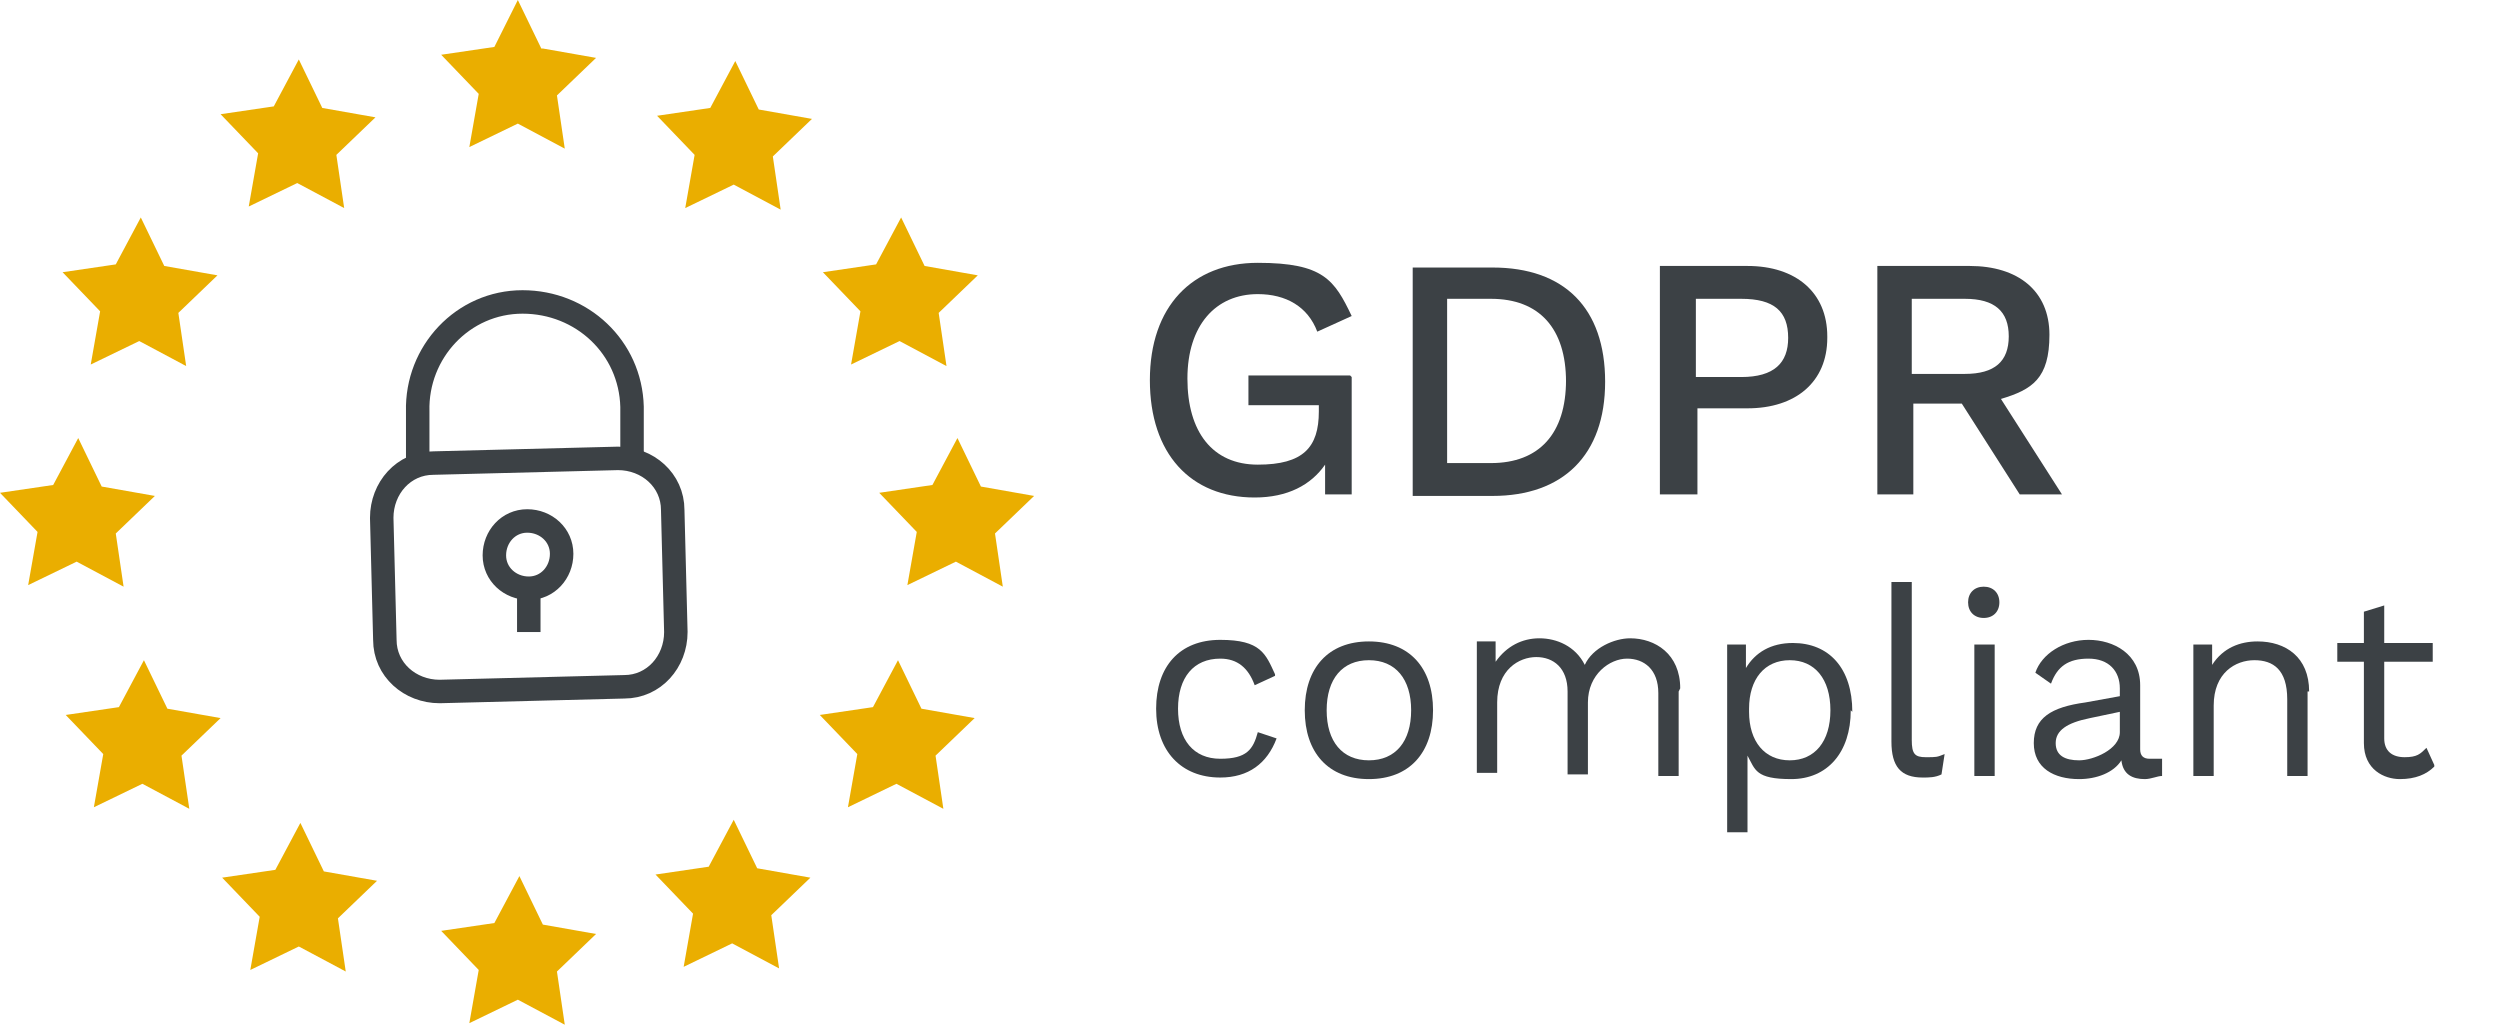 <?xml version="1.0" encoding="UTF-8"?>
<svg id="Ebene_1" xmlns="http://www.w3.org/2000/svg" version="1.1" viewBox="0 0 159.8 65.5">
  <!-- Generator: Adobe Illustrator 29.0.0, SVG Export Plug-In . SVG Version: 2.1.0 Build 186)  -->
  <defs>
    <style>
      .st0 {
        fill: #eaae00;
      }

      .st1 {
        fill: #3c4145;
      }

      .st2 {
        stroke-miterlimit: 10;
        stroke-width: 1.5px;
      }

      .st2, .st3 {
        fill: none;
        stroke: #3c4145;
      }

      .st3 {
        stroke-miterlimit: 10;
        stroke-width: 1.5px;
      }
    </style>
  </defs>
  <g id="Gruppe_2036">
    <g id="Gruppe_2035">
      <path id="Rechteck_822" class="st2" d="M27.7,29.6l11.8-.3c1.9,0,3.5,1.4,3.5,3.3l.2,7.8c0,1.9-1.4,3.5-3.3,3.5l-11.8.3c-1.9,0-3.5-1.4-3.5-3.3l-.2-7.8c0-1.9,1.4-3.5,3.3-3.5h0Z"/>
      <path id="Pfad_3209" class="st3" d="M26.7,29.5v-3.2c-.1-3.8,2.9-7,6.7-7,3.8,0,6.9,2.9,7,6.7v3.4"/>
      <path id="Pfad_3210" class="st3" d="M35.9,35.4c0,1.2-.9,2.2-2.1,2.2s-2.2-.9-2.2-2.1.9-2.2,2.1-2.2c0,0,0,0,0,0,1.2,0,2.2.9,2.2,2.1Z"/>
      <line id="Linie_244" class="st3" x1="33.8" y1="37.7" x2="33.8" y2="40.4"/>
      <path id="Pfad_3211" class="st0" d="M34.7,3.1l3.4.6-2.5,2.4.5,3.4-3-1.6-3.1,1.5.6-3.4-2.4-2.5,3.4-.5L33.1,0l1.5,3.1Z"/>
      <path id="Pfad_3212" class="st0" d="M48.5,7l3.4.6-2.5,2.4.5,3.4-3-1.6-3.1,1.5.6-3.4-2.4-2.5,3.4-.5,1.6-3,1.5,3.1Z"/>
      <path id="Pfad_3213" class="st0" d="M59.1,17l3.4.6-2.5,2.4.5,3.4-3-1.6-3.1,1.5.6-3.4-2.4-2.5,3.4-.5,1.6-3,1.5,3.1Z"/>
      <path id="Pfad_3214" class="st0" d="M62.7,31.1l3.4.6-2.5,2.4.5,3.4-3-1.6-3.1,1.5.6-3.4-2.4-2.5,3.4-.5,1.6-3,1.5,3.1Z"/>
      <path id="Pfad_3215" class="st0" d="M58.9,45.3l3.4.6-2.5,2.4.5,3.4-3-1.6-3.1,1.5.6-3.4-2.4-2.5,3.4-.5,1.6-3,1.5,3.1Z"/>
      <path id="Pfad_3216" class="st0" d="M48.4,55.5l3.4.6-2.5,2.4.5,3.4-3-1.6-3.1,1.5.6-3.4-2.4-2.5,3.4-.5,1.6-3,1.5,3.1Z"/>
      <path id="Pfad_3217" class="st0" d="M34.7,59.1l3.4.6-2.5,2.4.5,3.4-3-1.6-3.1,1.5.6-3.4-2.4-2.5,3.4-.5,1.6-3,1.5,3.1Z"/>
      <path id="Pfad_3218" class="st0" d="M20.7,55.7l3.4.6-2.5,2.4.5,3.4-3-1.6-3.1,1.5.6-3.4-2.4-2.5,3.4-.5,1.6-3,1.5,3.1Z"/>
      <path id="Pfad_3219" class="st0" d="M10.7,45.3l3.4.6-2.5,2.4.5,3.4-3-1.6-3.1,1.5.6-3.4-2.4-2.5,3.4-.5,1.6-3,1.5,3.1Z"/>
      <path id="Pfad_3220" class="st0" d="M6.5,31.1l3.4.6-2.5,2.4.5,3.4-3-1.6-3.1,1.5.6-3.4-2.4-2.5,3.4-.5,1.6-3,1.5,3.1Z"/>
      <path id="Pfad_3221" class="st0" d="M10.5,17l3.4.6-2.5,2.4.5,3.4-3-1.6-3.1,1.5.6-3.4-2.4-2.5,3.4-.5,1.6-3,1.5,3.1Z"/>
      <path id="Pfad_3222" class="st0" d="M20.6,6.9l3.4.6-2.5,2.4.5,3.4-3-1.6-3.1,1.5.6-3.4-2.4-2.5,3.4-.5,1.6-3,1.5,3.1Z"/>
    </g>
  </g>
  <g>
    <path class="st1" d="M86.4,24.1v7.5h-1.7v-1.9c-.9,1.3-2.4,2.1-4.5,2.1-4.1,0-6.7-2.8-6.7-7.5s2.7-7.5,6.9-7.5,4.9,1.1,6,3.4l-2.2,1c-.6-1.6-2-2.4-3.8-2.4-2.7,0-4.5,2-4.5,5.4s1.6,5.5,4.5,5.5,3.9-1.1,3.9-3.4v-.4h-4.5v-1.9h6.5Z"/>
    <path class="st1" d="M102.6,24.4c0,4.7-2.7,7.3-7.2,7.3h-5.1v-14.6h5.1c4.6,0,7.2,2.6,7.2,7.3ZM100.1,24.4c0-3.4-1.7-5.3-4.8-5.3h-2.8v10.5h2.8c3.1,0,4.8-1.9,4.8-5.3Z"/>
    <path class="st1" d="M116.8,21.6c0,2.8-2,4.5-5.1,4.5h-3.2v5.5h-2.4v-14.6h5.6c3.1,0,5.1,1.7,5.1,4.5ZM114.3,21.6c0-1.7-.9-2.5-3-2.5h-2.9v5h2.9c2.1,0,3-.9,3-2.5Z"/>
    <path class="st1" d="M125.4,25.8h-3.1v5.8h-2.3v-14.6h5.9c3.1,0,5.1,1.6,5.1,4.4s-1.1,3.5-3.1,4.1l3.9,6.1h-2.7l-3.7-5.8ZM122.2,23.9h3.4c1.9,0,2.8-.8,2.8-2.4s-.9-2.4-2.8-2.4h-3.4v4.8Z"/>
  </g>
  <g>
    <path class="st1" d="M81.5,43.2l-1.3.6c-.4-1.1-1.1-1.7-2.2-1.7-1.7,0-2.7,1.2-2.7,3.2s1,3.2,2.7,3.2,2.1-.6,2.4-1.7l1.2.4c-.6,1.6-1.8,2.5-3.6,2.5-2.5,0-4.1-1.7-4.1-4.4s1.5-4.4,4.1-4.4,2.9.9,3.5,2.2Z"/>
    <path class="st1" d="M91.6,45.4c0,2.7-1.5,4.4-4.1,4.4s-4.1-1.7-4.1-4.4,1.5-4.4,4.1-4.4,4.1,1.7,4.1,4.4ZM84.8,45.4c0,2,1,3.2,2.7,3.2s2.7-1.2,2.7-3.2-1-3.2-2.7-3.2-2.7,1.2-2.7,3.2Z"/>
    <path class="st1" d="M107.3,44.2v5.4h-1.3v-5.3c0-1.5-.9-2.2-2-2.2s-2.5,1-2.5,2.8v4.6h-1.3v-5.3c0-1.5-.9-2.2-2-2.2s-2.5.8-2.5,2.9v4.5h-1.3v-8.4h1.2v1.3c.7-1,1.7-1.5,2.8-1.5s2.3.5,2.9,1.7c.5-1.1,1.9-1.7,2.9-1.7,1.6,0,3.2,1,3.2,3.2Z"/>
    <path class="st1" d="M118.3,45.4c0,2.7-1.5,4.4-3.8,4.4s-2.3-.6-2.8-1.5v4.9h-1.3v-12h1.2v1.5c.6-1,1.6-1.6,3-1.6,2.3,0,3.8,1.6,3.8,4.4ZM117,45.4c0-2-1-3.2-2.6-3.2s-2.6,1.2-2.6,3.1v.2c0,1.9,1,3.1,2.6,3.1s2.6-1.2,2.6-3.2Z"/>
    <path class="st1" d="M122.2,47.3c0,.9.2,1.1.9,1.1s.7,0,1.2-.2l-.2,1.3c-.4.2-.8.2-1.2.2-1.4,0-2-.7-2-2.3v-10.2h1.3v10Z"/>
    <path class="st1" d="M125.8,38.5c0-.6.4-1,1-1s1,.4,1,1-.4,1-1,1-1-.4-1-1ZM127.5,49.6h-1.3v-8.4h1.3v8.4Z"/>
    <path class="st1" d="M138.2,48.5v1.1c-.3,0-.7.2-1.1.2-.8,0-1.4-.3-1.5-1.2-.5.8-1.6,1.2-2.7,1.2-1.6,0-2.9-.7-2.9-2.3s1.1-2.3,3.3-2.6l2.2-.4v-.5c0-1.1-.7-1.9-2-1.9s-2,.5-2.4,1.6l-1-.7c.4-1.2,1.8-2.1,3.4-2.1s3.3.9,3.3,2.9v4.1c0,.4.2.6.6.6s.5,0,.7,0ZM135.5,46.7v-1.2l-1.9.4c-1.5.3-2.2.8-2.2,1.6s.6,1.1,1.5,1.1,2.6-.7,2.6-1.8Z"/>
    <path class="st1" d="M147.5,44.2v5.4h-1.3v-4.9c0-1.9-.9-2.5-2.1-2.5s-2.6.8-2.6,2.9v4.5h-1.3v-8.4h1.2v1.3c.7-1.1,1.8-1.5,2.9-1.5,1.8,0,3.3,1,3.3,3.2Z"/>
    <path class="st1" d="M155.6,49c-.5.5-1.2.8-2.2.8s-2.3-.6-2.3-2.3v-5.2h-1.7v-1.2h1.7v-2l1.3-.4v2.4h3.1v1.2h-3.1v4.9c0,.8.5,1.2,1.3,1.2s1-.2,1.4-.6l.5,1.1Z"/>
  </g>
</svg>